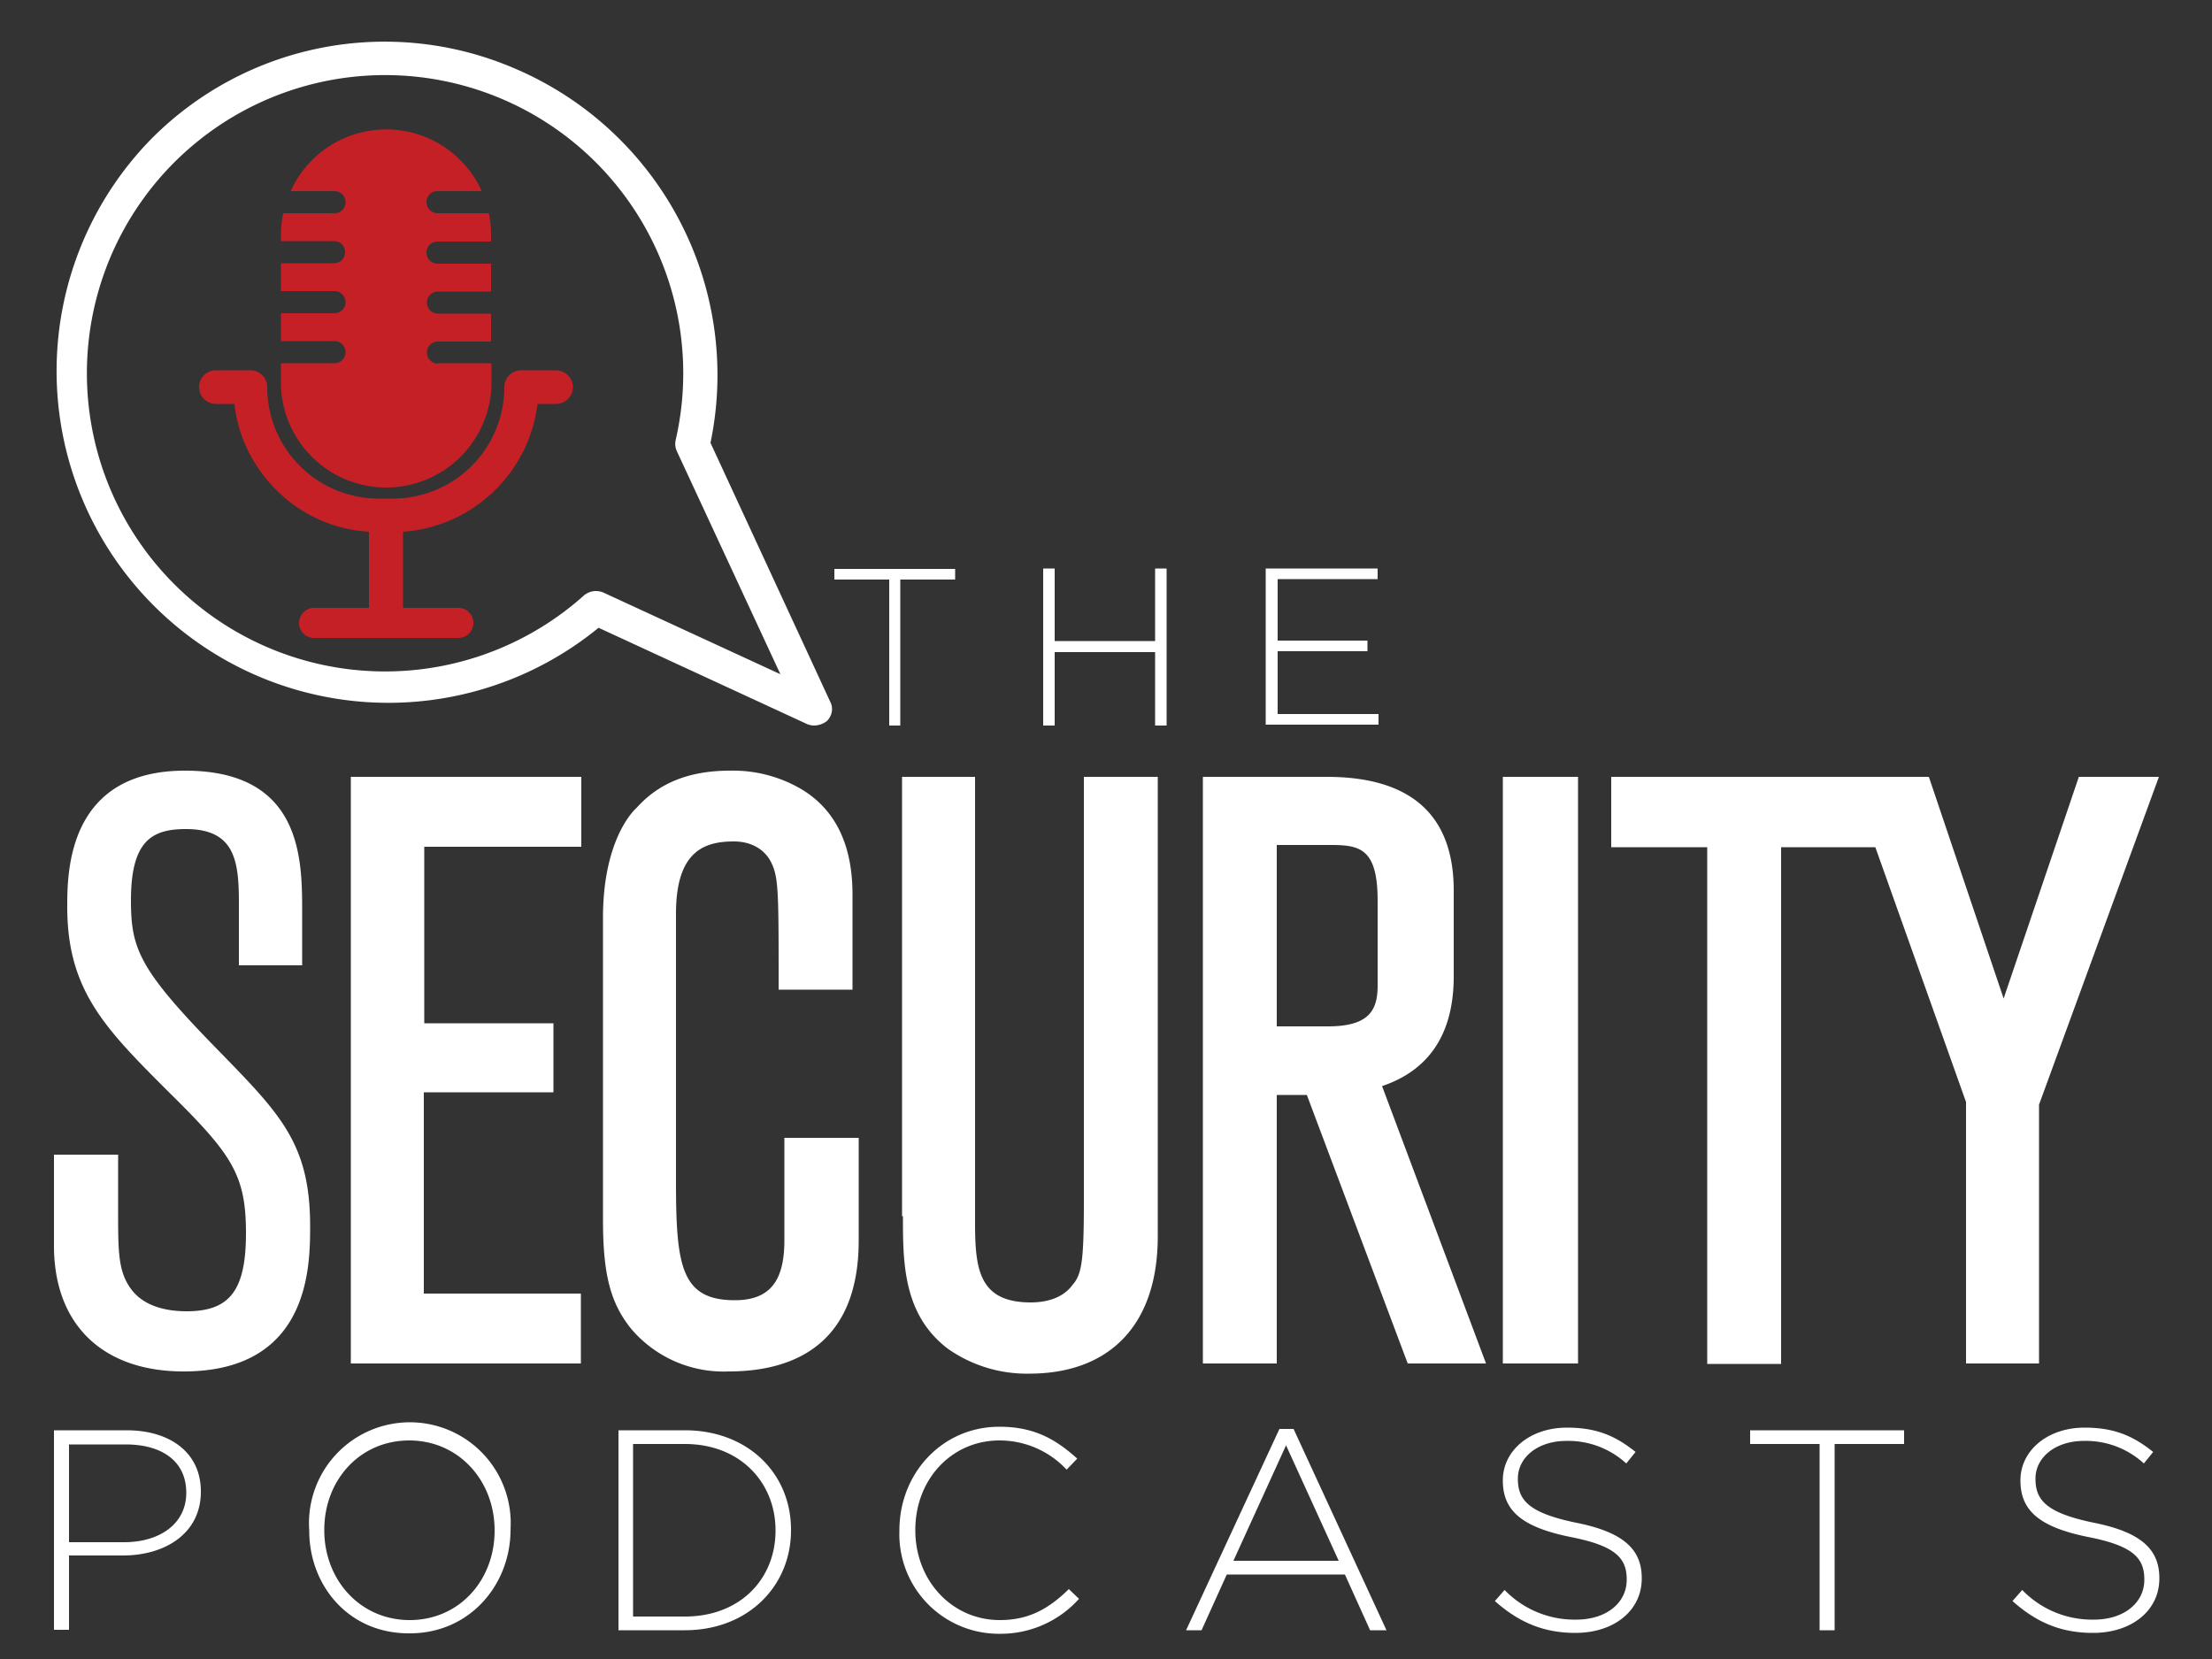 <svg version="1.1" id="Layer_1" xmlns="http://www.w3.org/2000/svg" x="0" y="0" viewBox="0 0 500 375" style="enable-background:new 0 0 500 375" xml:space="preserve"><rect x="0" y="0" width="500" height="375" fill="#333333" stroke="none"/><style>.st0{fill:#c52026}.st1{fill:#fff}</style><path class="st0" d="M99 82.2a2.5 2.5 0 0 1-2.5-2.5c0-1.4 1.1-2.5 2.5-2.5h12v-6.3H99a2.5 2.5 0 0 1-2.5-2.5c0-1.4 1.1-2.5 2.5-2.5h12v-6.3H98.9a2.5 2.5 0 0 1-2.5-2.5c0-1.4 1.1-2.5 2.5-2.5H111V53c0-1.7-.2-3.3-.5-4.8H98.9a2.5 2.5 0 0 1-2.5-2.5c0-1.4 1.1-2.5 2.5-2.5h10a23.7 23.7 0 0 0-43.2 0h9.9c1.4 0 2.5 1.1 2.5 2.5s-1.1 2.5-2.5 2.5H64a26 26 0 0 0-.5 4.8v1.5h12c1.4 0 2.5 1.1 2.5 2.5s-1.1 2.5-2.5 2.5h-12v6.3h12.1c1.4 0 2.5 1.1 2.5 2.5s-1.1 2.5-2.5 2.5H63.5v6.3h12.1c1.4 0 2.5 1.1 2.5 2.5s-1.1 2.5-2.5 2.5H63.5v4.3a23.8 23.8 0 1 0 47.6 0v-4.3H99z"/><path class="st0" d="M125.6 83.7h-7.8a3.8 3.8 0 0 0-3.8 3.8 25.2 25.2 0 0 1-25.2 25.2h-3.2a25.2 25.2 0 0 1-25.2-25.2c0-2.1-1.7-3.8-3.8-3.8h-7.8a3.8 3.8 0 1 0 0 7.6H53c.8 7.3 4.1 14.1 9.4 19.4 5.7 5.7 13 9 21 9.5v17.2H71a3.4 3.4 0 0 0-3.4 3.4c0 1.9 1.5 3.4 3.4 3.4h32.6c1.9 0 3.4-1.5 3.4-3.4s-1.5-3.4-3.4-3.4H91.1v-17.2a33 33 0 0 0 30.4-28.9h4.2c2.1 0 3.8-1.7 3.8-3.8s-1.8-3.8-3.9-3.8z"/><path class="st1" d="M184.1 164c-.5 0-1.1-.1-1.6-.3l-47.2-21.8A75 75 0 0 1 34.1 31.5a74.3 74.3 0 0 1 82.3-16 75.3 75.3 0 0 1 44.2 84.6l27.1 58.6c.7 1.4.4 3.1-.8 4.3a5 5 0 0 1-2.8 1zm-49.4-30.4c.5 0 1.1.1 1.6.3l40.1 18.5L153 102a4 4 0 0 1-.3-2.4 67.4 67.4 0 1 0-20.6 34.9c.8-.6 1.7-.9 2.6-.9zM12.2 323.3h16.4c9.9 0 16.8 5.1 16.8 13.8v.1c0 9.5-8.2 14.4-17.6 14.4H15.6v16.8h-3.4v-45.1zM28 348.6c8.4 0 14.1-4.4 14.1-11.1v-.1c0-7.2-5.6-10.9-13.7-10.9H15.6v22.1H28zM69.9 346v-.1a22.8 22.8 0 1 1 45.5-.2c.1.1.1.1 0 .1 0 12.3-9.1 23.4-22.8 23.4-13.8.1-22.7-10.8-22.7-23.2zm41.9 0v-.1c0-11.2-8.1-20.3-19.3-20.3s-19.2 9-19.2 20.2v.1c0 11.2 8.1 20.3 19.3 20.3s19.2-9 19.2-20.2zM139.8 323.3h15c14.2 0 24 9.7 24 22.5v.1c0 12.7-9.8 22.6-24 22.6h-15v-45.2zm15 42.1c12.6 0 20.5-8.6 20.5-19.4v-.1c0-10.7-7.9-19.5-20.5-19.5h-11.7v39h11.7zM203.3 346v-.1c0-12.8 9.6-23.4 22.6-23.4 8.1 0 12.9 3 17.6 7.2l-2.4 2.5a20.7 20.7 0 0 0-15.2-6.6c-10.8 0-19 8.8-19 20.2v.1c0 11.4 8.3 20.3 19.1 20.3 6.5 0 11-2.5 15.6-7l2.3 2.2a23.8 23.8 0 0 1-17.9 7.9 22.5 22.5 0 0 1-22.7-23.3zM289.2 323h3.2l21 45.5h-3.7l-5.7-12.6h-26.7l-5.7 12.6h-3.5l21.1-45.5zm13.4 29.8-11.9-26.1-11.9 26.1h23.8zM337.9 361.9l2.2-2.5a22 22 0 0 0 16.2 6.7c6.8 0 11.4-3.8 11.4-9v-.1c0-4.8-2.5-7.6-12.8-9.6-10.8-2.2-15.2-5.9-15.2-12.7v-.1c0-6.7 6.1-11.9 14.5-11.9 6.6 0 10.9 1.8 15.5 5.5l-2.1 2.6a19.4 19.4 0 0 0-13.5-5.1c-6.6 0-11 3.8-11 8.5v.1c0 4.8 2.5 7.7 13.2 9.9 10.5 2.1 14.8 5.9 14.8 12.5v.1c0 7.3-6.3 12.3-15 12.3-7.2 0-12.8-2.4-18.2-7.2zM411.3 326.4h-15.7v-3.1h34.8v3.1h-15.7v42.1h-3.4v-42.1zM454.9 361.9l2.2-2.5a22 22 0 0 0 16.2 6.7c6.8 0 11.4-3.8 11.4-9v-.1c0-4.8-2.5-7.6-12.8-9.6-10.8-2.2-15.2-5.9-15.2-12.7v-.1c0-6.7 6.1-11.9 14.5-11.9 6.6 0 10.9 1.8 15.5 5.5l-2.1 2.6a19.4 19.4 0 0 0-13.5-5.1c-6.6 0-11 3.8-11 8.5v.1c0 4.8 2.5 7.7 13.2 9.9 10.5 2.1 14.8 5.9 14.8 12.5v.1c0 7.3-6.3 12.3-15 12.3-7.3 0-12.8-2.4-18.2-7.2zM12.2 261v20.6c0 17.8 11 28.4 29.3 28.4 28.6 0 28.6-23.9 28.6-32.9 0-18.3-6.6-25.1-19.8-38.7-18.8-19.1-20.7-23.7-20.7-34.9 0-13.4 4.7-16.1 12.4-16.1 11.1 0 12 7.2 12 16.7v14.1h14.3v-12c0-12 0-32-26.5-32-26.6 0-26.6 23.1-26.6 30.8 0 18.9 8.6 27.5 22.8 41.7 14.3 14.1 17.6 18.7 17.6 32 0 12.9-3.6 17.7-13.4 17.7-3.9 0-9.3-.8-12.4-4.8-3.1-4-3.1-8.6-3.1-17.7V261H12.2zM131.3 308.2v-15.8H95.8v-45.5h29.3v-15.6H95.9v-39.9h35.5v-15.8H79.3v132.6zM136.3 275.8c0 12.3 1.7 18.8 6.4 24.6a27.4 27.4 0 0 0 22 9.6c13.4 0 29.4-5.1 29.4-29.6v-23.2h-16.8v23.2c0 9.3-3.4 13.5-11.2 13.5-12.1 0-13.3-7.7-13.3-26.7v-60.7c0-14.3 6.6-16.3 13.1-16.3 3.8 0 6.9 1.7 8.4 4.7 1.6 3.2 1.7 6.3 1.7 24.8v4h16.7v-21.5c0-11.3-3.9-19.3-11.7-23.9a30.5 30.5 0 0 0-16-4.1c-9.1 0-16 2.7-21.1 8.4 0 0-7.8 6.5-7.6 25.6v67.6zM288.6 232v-41h12.2c6.6 0 10.6.8 10.6 12.6v19.2c0 5.5-1.9 9.2-11.2 9.2h-11.6zm23.8 13.5c10.7-3.6 16.2-11.9 16.2-24.8v-19.4c0-17.1-9.7-25.7-28.7-25.7h-28v132.6h16.7v-60.7h6.8l22.8 60.7h17.7l-23.5-62.7zM339.7 175.6h17v132.6h-17zM488 175.6h-18.1l-17 50.1-16.9-50.1h-71.8v15.9h21.7v116.8h16.7V191.5h21.3l20.5 57.6v59.1h16.5v-58.5zM204.1 274.9c0 10.4 0 22.3 10.2 30a31 31 0 0 0 18.3 5.6c18.5 0 29.1-11.3 29.1-31V175.6H245v95.6c0 13-.4 16.4-2.2 18.8l-.1.1-.1.1c-2.5 3.7-7.1 4.2-9.6 4.2-11.7 0-12.6-7.5-12.6-18V175.6h-16.5v99.3zM201 131h-12.4v-2.4h27.3v2.4h-12.4v33H201v-33zM235.8 128.5h2.6v16.4h22.7v-16.4h2.6V164h-2.6v-16.6h-22.7V164h-2.6v-35.5zM286.2 128.5h25.2v2.4h-22.6v13.9h20.3v2.4h-20.3v14.2h22.8v2.4h-25.5v-35.3z"/></svg>
